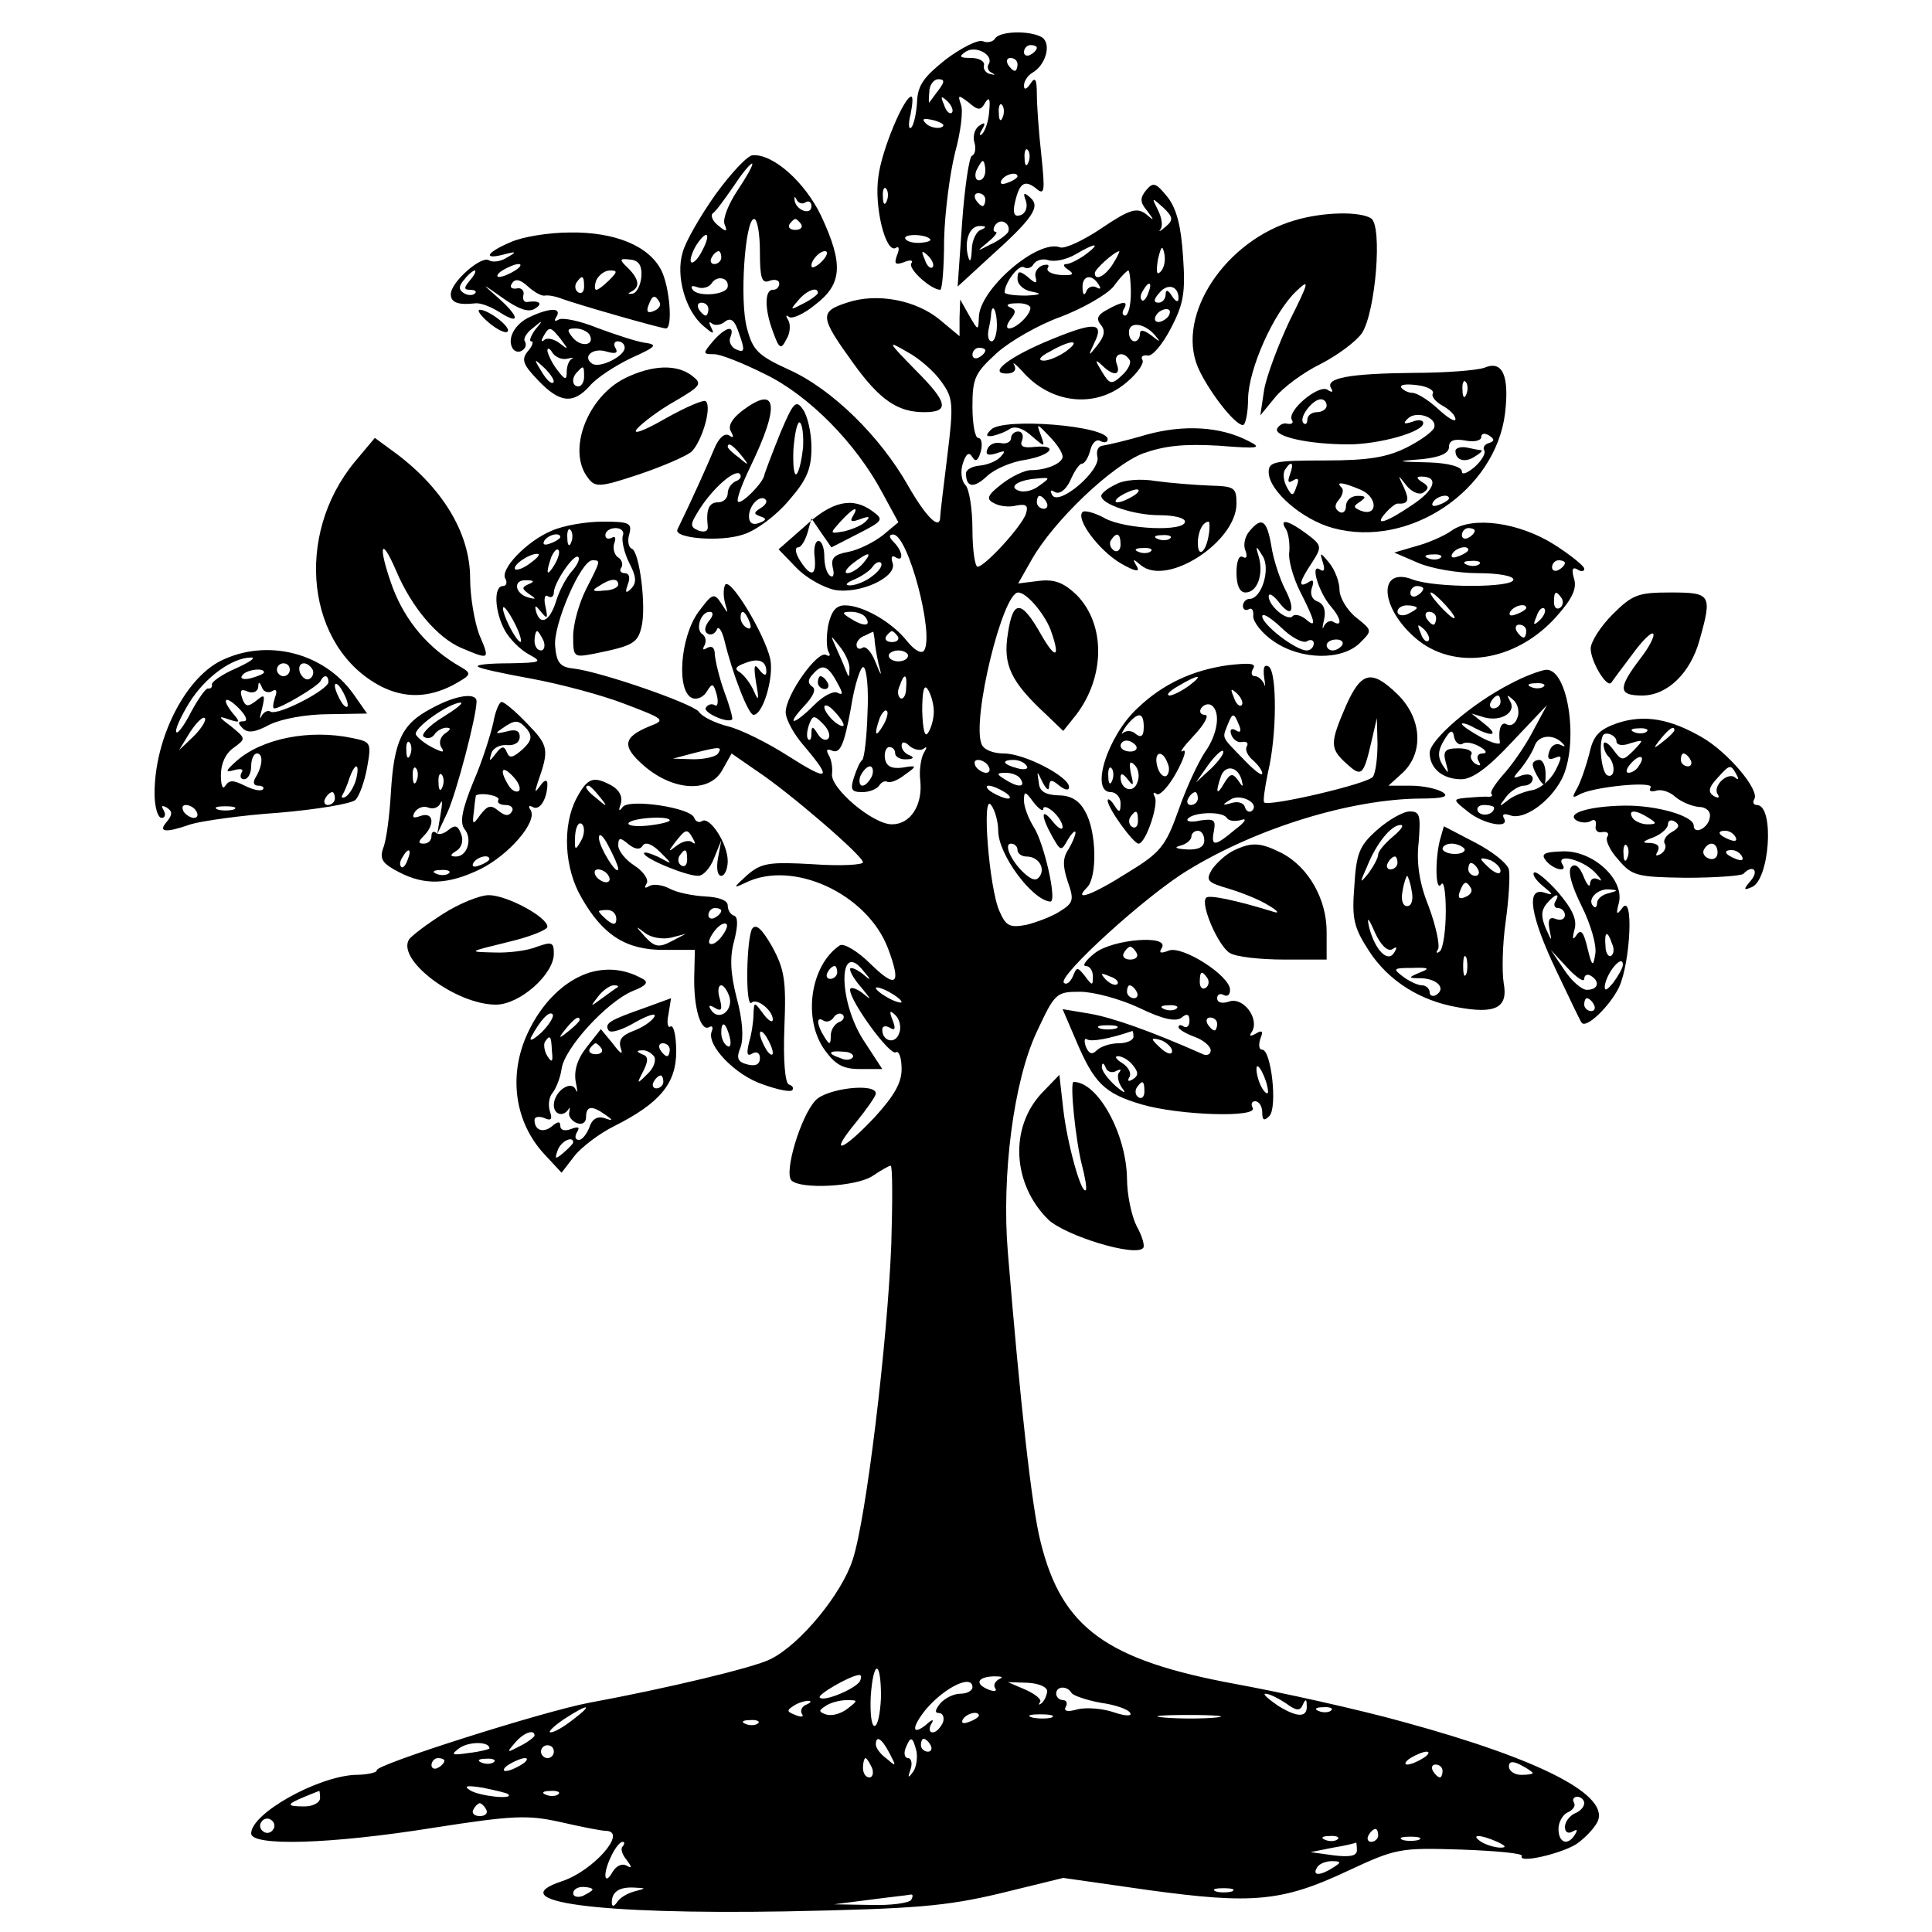 <?xml version="1.0" standalone="no"?>
<!DOCTYPE svg PUBLIC "-//W3C//DTD SVG 20010904//EN"
 "http://www.w3.org/TR/2001/REC-SVG-20010904/DTD/svg10.dtd">
<svg version="1.0" xmlns="http://www.w3.org/2000/svg"
 width="300pt" height="300pt" viewBox="0 0 300 300"
 preserveAspectRatio="xMidYMid meet">
<g transform="translate(0,300) scale(0.1,-0.1)"
fill="#000000" stroke="none">
<path d="M1545 2940 c-3 -5 -12 -7 -19 -4 -7 3 -33 -10 -57 -28 -34 -27 -44
-40 -45 -66 -1 -18 -5 -36 -9 -40 -4 -4 -5 5 -1 21 3 15 4 27 1 27 -11 0 -46
-83 -51 -124 -7 -46 11 -120 27 -111 5 4 6 -2 2 -11 -5 -14 -3 -16 11 -11 9 4
15 3 11 -2 -5 -9 31 -41 45 -41 3 0 6 35 6 78 1 42 9 103 17 135 9 33 13 66 9
75 -5 15 -4 15 12 3 15 -13 19 -13 26 0 6 9 8 6 6 -14 -1 -15 -6 -30 -11 -35
-4 -4 -5 -1 0 7 6 10 4 12 -4 6 -7 -4 -11 -16 -8 -26 3 -10 1 -19 -4 -21 -4
-2 -11 -48 -15 -103 l-7 -100 49 45 c68 61 80 79 64 93 -10 9 -12 8 -7 -5 3
-9 0 -19 -8 -22 -9 -3 -12 1 -10 15 7 34 15 41 33 27 14 -12 15 -7 9 51 -4 35
-7 78 -7 95 0 24 -3 27 -10 16 -6 -9 -10 -10 -10 -3 0 7 6 16 13 20 21 12 30
45 15 55 -18 11 -66 10 -73 -2z m-10 -40 c-3 -5 0 -11 5 -13 6 -3 5 -4 -2 -2
-7 1 -12 8 -10 14 1 6 -8 11 -20 11 -18 0 -20 2 -8 10 16 10 44 -6 35 -20z
m75 26 c0 -3 -4 -8 -10 -11 -5 -3 -10 -1 -10 4 0 6 5 11 10 11 6 0 10 -2 10
-4z m-30 -26 c0 -5 -2 -10 -4 -10 -3 0 -8 5 -11 10 -3 6 -1 10 4 10 6 0 11 -4
11 -10z m-122 -39 c-7 -9 -13 -18 -15 -20 -1 -2 -1 5 0 16 0 11 7 20 14 20 10
0 10 -4 1 -16z m20 -36 c-3 -3 -9 2 -12 12 -6 14 -5 15 5 6 7 -7 10 -15 7 -18z
m79 -7 c-3 -8 -6 -5 -6 6 -1 11 2 17 5 13 3 -3 4 -12 1 -19z m-96 -16 c-7 -2
-18 1 -23 6 -8 8 -4 9 13 5 13 -4 18 -8 10 -11z m136 -54 c-3 -8 -6 -5 -6 6
-1 11 2 17 5 13 3 -3 4 -12 1 -19z m-67 -13 c0 -8 -4 -15 -10 -15 -5 0 -7 7
-4 15 4 8 8 15 10 15 2 0 4 -7 4 -15z m50 -9 c0 -2 -7 -7 -16 -10 -8 -3 -12
-2 -9 4 6 10 25 14 25 6z m-203 -38 c-3 -8 -6 -5 -6 6 -1 11 2 17 5 13 3 -3 4
-12 1 -19z m153 2 c0 -5 -2 -10 -4 -10 -3 0 -8 5 -11 10 -3 6 -1 10 4 10 6 0
11 -4 11 -10z m35 -51 c-4 -5 -16 -14 -28 -19 -21 -11 -21 -11 -3 4 11 9 16
16 12 16 -4 0 -4 5 -1 10 4 6 11 8 16 4 5 -3 7 -10 4 -15z m-42 4 c-7 -2 -14
-17 -14 -31 -1 -18 -3 -21 -6 -9 -6 24 3 47 19 46 10 0 10 -2 1 -6z m-79 -14
c3 -3 -4 -5 -14 -6 -11 -1 -22 2 -24 6 -5 8 30 8 38 0z m4 -44 c-3 -3 -9 2
-12 12 -6 14 -5 15 5 6 7 -7 10 -15 7 -18z"/>
<path d="M1111 2698 c-24 -34 -47 -74 -51 -90 -11 -36 4 -90 32 -114 14 -12
18 -14 13 -4 -4 8 -5 12 0 8 4 -4 14 -3 20 2 10 8 16 3 23 -19 9 -25 8 -29 -4
-24 -8 3 -13 12 -10 19 8 20 -7 17 -27 -6 -16 -19 -16 -20 2 -20 10 0 45 -14
79 -31 68 -33 141 -107 182 -184 l25 -46 -24 -20 c-14 -11 -38 -23 -54 -26
-22 -4 -27 -10 -24 -24 3 -11 1 -17 -4 -13 -5 3 -9 16 -9 30 0 13 -4 24 -9 24
-5 0 -8 -11 -6 -25 3 -30 -6 -32 -23 -5 -7 11 -8 20 -3 20 5 0 11 10 15 23 l6
22 15 -22 16 -23 41 21 c39 20 41 22 23 35 -31 23 -63 16 -105 -23 l-41 -36
27 -28 c15 -16 42 -31 60 -35 39 -7 98 20 90 42 -3 9 -1 12 4 9 14 -9 12 9 -2
23 -8 8 -8 12 -1 12 23 0 64 -155 48 -180 -4 -6 -15 0 -27 15 -23 29 -68 55
-96 55 -14 0 -21 -9 -26 -31 -3 -17 -3 -36 1 -42 3 -5 1 -7 -4 -4 -13 8 -63
-62 -63 -89 0 -11 13 -35 30 -54 43 -51 37 -54 -26 -14 -31 20 -73 41 -93 46
-20 5 -41 15 -46 23 -11 13 -152 62 -195 67 -20 2 -26 9 -28 35 -3 33 40 133
58 133 13 0 13 0 -10 -45 -11 -22 -20 -54 -20 -73 0 -33 1 -33 33 -27 59 12
67 16 73 41 8 31 -3 118 -15 122 -5 2 -7 12 -4 22 5 18 0 20 -41 20 -26 0 -61
-6 -79 -14 -39 -16 -82 -61 -72 -75 3 -6 1 -11 -4 -11 -15 0 -13 -40 3 -69 7
-13 24 -30 37 -37 22 -12 20 -13 -30 -14 -30 0 -52 -2 -49 -5 2 -3 40 -11 84
-19 43 -8 108 -25 144 -39 63 -24 64 -25 38 -35 -41 -17 -43 -31 -7 -62 46
-39 102 -41 121 -5 l14 25 39 -27 c50 -33 165 -132 165 -142 0 -4 -35 -6 -77
-3 -69 4 -81 2 -103 -17 -22 -20 -22 -21 -3 -12 74 37 190 -17 222 -102 21
-56 13 -63 -27 -24 -20 20 -42 33 -48 29 -46 -31 -58 -115 -23 -163 16 -22 28
-29 54 -29 l35 0 -30 46 c-39 62 -38 156 1 106 13 -15 12 -16 -3 -3 -10 7 -18
10 -18 6 0 -5 8 -18 18 -29 16 -20 16 -20 0 -7 -10 7 -18 9 -18 4 0 -18 62
-103 71 -97 5 3 9 -9 9 -26 0 -22 -12 -42 -42 -75 -51 -54 -72 -60 -29 -8 17
21 31 41 31 45 0 17 -77 8 -94 -11 -23 -25 -49 -112 -37 -124 14 -14 100 -10
126 7 13 9 26 16 28 16 3 0 3 -55 1 -122 -6 -152 -39 -427 -60 -490 -17 -53
-81 -131 -127 -154 -24 -13 -163 -46 -282 -68 -70 -13 -335 -97 -330 -105 1
-3 -14 -7 -34 -7 -59 -3 -161 -60 -161 -91 0 -20 122 -17 284 9 122 19 145 20
195 9 31 -7 64 -14 73 -14 32 -2 -21 -62 -69 -78 -97 -32 55 -52 347 -47 202
4 249 8 333 28 l98 24 133 -19 c161 -22 207 -18 309 30 75 35 81 36 176 33 55
-2 97 -6 94 -10 -6 -12 59 3 84 18 12 8 27 23 33 34 22 41 -84 97 -300 156
-72 20 -190 46 -261 59 -201 37 -270 87 -303 220 -14 54 -32 219 -51 450 -10
120 9 267 45 343 28 60 30 62 67 62 21 0 62 -11 92 -25 37 -18 57 -22 66 -15
8 7 12 5 12 -5 0 -8 -4 -12 -9 -9 -4 3 -8 3 -8 -1 0 -3 11 -10 25 -15 14 -5
25 -15 25 -21 0 -6 -6 -9 -12 -6 -81 36 -141 57 -176 63 l-42 7 21 -49 c28
-66 44 -82 102 -99 58 -17 182 -21 172 -5 -3 6 -1 10 4 10 6 0 11 -8 11 -17 0
-13 3 -14 11 -6 13 13 3 103 -11 103 -5 0 -6 7 -3 17 5 12 3 14 -7 8 -9 -5
-11 -4 -6 3 12 20 -13 54 -35 47 -11 -4 -19 -2 -19 5 0 6 5 8 10 5 6 -3 10 0
10 8 0 22 -74 69 -95 61 -13 -5 -16 -4 -11 4 13 21 -76 14 -104 -8 -14 -11
-20 -20 -14 -20 6 0 11 -7 11 -16 0 -15 -1 -15 -12 0 -12 15 -13 15 -19 0 -4
-9 -10 -14 -14 -10 -10 10 128 136 193 175 108 66 253 110 360 111 36 0 46 3
35 10 -8 5 -30 10 -49 10 l-35 0 22 20 c33 31 30 84 -7 121 -41 40 -57 37 -81
-17 -25 -58 -25 -66 0 -89 24 -22 27 -20 39 31 l9 39 1 -40 c0 -22 -3 -45 -7
-51 -7 -11 -162 -47 -169 -40 -2 2 1 23 6 47 14 58 14 156 1 164 -7 4 -9 -2
-7 -17 2 -12 2 -17 0 -10 -3 6 -9 12 -14 12 -6 0 -7 5 -3 12 5 8 -5 9 -40 5
-55 -8 -100 -29 -139 -66 -47 -43 -75 -131 -42 -131 8 0 15 -8 15 -17 0 -15
-2 -16 -10 -3 -5 8 -10 11 -10 7 0 -12 40 -67 48 -67 11 0 32 62 25 73 -3 6
-2 8 3 4 5 -3 19 12 31 34 12 22 16 36 10 33 -7 -4 1 7 17 24 17 18 24 32 17
32 -7 0 -9 5 -6 10 4 6 11 8 16 5 15 -10 10 -45 -10 -73 -10 -15 -29 -55 -41
-90 -20 -56 -28 -66 -79 -97 -55 -35 -86 -46 -63 -23 16 16 15 87 -3 118 -9
17 -22 25 -42 25 -20 1 -29 6 -30 20 -3 19 -3 19 6 0 6 -11 10 -14 10 -6 1 11
4 11 16 1 9 -7 15 -8 15 -2 0 16 -69 52 -101 52 -17 0 -32 6 -35 15 -15 39 33
235 57 235 13 0 40 -32 50 -57 16 -44 9 -49 -14 -9 -31 55 -44 56 -52 2 -8
-49 5 -75 60 -126 l26 -25 20 25 c45 59 46 140 1 186 -20 19 -34 25 -59 22
l-32 -4 21 37 c34 60 124 146 173 165 34 12 63 15 117 12 62 -5 69 -4 47 7
-44 23 -101 26 -159 10 -30 -9 -61 -16 -68 -17 -7 -1 -10 -8 -8 -17 6 -21 -59
-77 -70 -60 -4 8 -3 9 4 5 7 -4 17 3 24 18 6 14 14 26 18 26 4 0 10 9 13 21 3
12 10 18 16 14 6 -3 11 -2 11 3 0 21 -162 34 -181 15 -9 -9 -8 -11 2 -10 8 2
20 6 27 11 8 5 21 1 34 -11 21 -18 21 -18 14 2 -7 18 -6 18 13 -2 12 -12 21
-26 21 -32 0 -10 -24 -21 -49 -21 -10 0 -31 -10 -46 -22 -22 -17 -24 -23 -12
-29 8 -5 24 -7 35 -4 16 3 19 0 15 -13 -7 -20 -64 -82 -75 -82 -4 0 -8 26 -8
58 0 32 -5 63 -11 69 -6 6 -8 21 -4 33 5 16 10 19 15 10 5 -8 9 -5 13 9 3 12
1 21 -4 21 -5 0 -9 22 -9 49 0 44 4 52 38 83 20 18 65 44 99 56 34 13 71 34
82 47 10 14 21 25 23 25 2 0 4 -16 4 -35 0 -19 -4 -35 -9 -35 -4 0 -5 5 -2 10
8 13 -1 13 -26 -1 -15 -8 -17 -14 -10 -23 8 -9 6 -18 -5 -32 -14 -18 -15 -18
-5 3 16 32 2 34 -64 7 -67 -27 -102 -54 -72 -54 11 0 16 5 12 13 -4 6 2 2 12
-9 44 -51 114 -59 162 -18 17 14 28 30 25 35 -3 5 0 8 8 7 7 -2 23 17 36 42
20 38 23 56 19 112 -3 47 -10 74 -24 92 -18 22 -22 24 -33 11 -10 -12 -10 -19
1 -32 12 -16 12 -17 -2 -5 -14 10 -25 7 -68 -22 -28 -19 -58 -33 -65 -30 -35
13 -126 -66 -126 -109 -1 -21 -1 -21 -15 3 l-14 25 -1 -28 0 -29 -30 25 c-37
31 -98 43 -145 27 -43 -14 -42 -22 10 -94 41 -57 69 -76 110 -76 40 0 37 15
-13 65 -44 45 -45 47 -14 29 19 -10 43 -31 54 -47 18 -25 19 -34 9 -115 -6
-48 -11 -90 -11 -94 0 -23 -22 -1 -50 48 -43 76 -118 150 -185 180 -48 22 -56
30 -65 64 -12 43 -3 170 11 170 5 0 9 -23 9 -51 0 -41 3 -50 15 -45 8 3 15 1
15 -4 0 -6 -4 -10 -10 -10 -13 0 -13 -31 1 -67 9 -25 12 -26 20 -10 6 9 7 23
3 30 -4 6 -4 9 1 5 4 -4 23 4 41 19 42 32 44 63 9 138 -25 52 -74 96 -106 94
-8 0 -34 -28 -58 -61z m34 6 c-14 -21 -23 -44 -20 -52 5 -12 3 -13 -10 -2 -9
7 -12 16 -8 19 5 3 19 23 33 43 13 20 26 35 28 34 2 -2 -9 -21 -23 -42z m106
-18 c5 3 9 0 9 -6 0 -15 -23 -7 -26 8 -1 7 0 8 3 2 2 -5 9 -8 14 -4z m559 -38
c-8 -7 -12 -9 -8 -4 4 5 2 18 -4 30 -10 20 -10 20 8 4 16 -15 16 -20 4 -30z
m-566 4 c3 -5 -1 -9 -9 -9 -8 0 -12 4 -9 9 3 4 7 8 9 8 2 0 6 -4 9 -8z m-154
-42 c-6 -12 -14 -20 -17 -17 -2 3 1 14 8 26 17 26 24 19 9 -9z m596 -5 c-11
-8 -25 -15 -30 -15 -6 0 -5 -4 3 -9 10 -7 7 -9 -12 -8 -14 1 -23 6 -20 11 3 5
0 6 -8 4 -8 -3 -13 -11 -11 -18 3 -11 0 -11 -12 0 -13 10 -16 10 -16 -3 0 -9
10 -18 23 -20 16 -3 13 -5 -10 -6 -18 0 -33 2 -33 5 0 15 22 44 30 39 5 -3 12
-1 15 5 4 6 14 9 23 6 10 -3 28 1 42 9 32 19 40 18 16 0z m116 -27 c-6 -6 -7
0 -4 19 5 21 7 23 10 9 2 -10 0 -22 -6 -28z m-682 22 c0 -5 -5 -10 -11 -10 -5
0 -7 5 -4 10 3 6 8 10 11 10 2 0 4 -4 4 -10z m158 -4 c-7 -8 -15 -12 -17 -11
-5 6 10 25 20 25 5 0 4 -6 -3 -14z m450 -6 c-12 -19 -28 -27 -28 -14 0 6 30
33 38 34 1 0 -3 -9 -10 -20z m-598 -35 c-1 -13 -48 -17 -55 -4 -3 5 0 6 8 3 8
-3 18 0 22 6 8 13 27 9 25 -5z m576 3 c4 -6 3 -8 -4 -4 -5 3 -13 0 -15 -6 -3
-8 -6 -6 -6 5 -1 19 14 23 25 5z m77 -13 c-3 -9 -8 -14 -10 -11 -3 3 -2 9 2
15 9 16 15 13 8 -4z m47 -8 c0 -7 -4 -6 -10 3 -6 10 -10 11 -10 3 0 -7 -5 -13
-11 -13 -8 0 -8 5 1 15 13 16 30 11 30 -8z m-560 8 c0 -2 -10 -10 -22 -16 -21
-11 -22 -11 -9 4 13 16 31 23 31 12z m-170 -25 c0 -5 -2 -10 -4 -10 -3 0 -8 5
-11 10 -3 6 -1 10 4 10 6 0 11 -4 11 -10z m500 2 c0 -11 -22 -32 -33 -32 -5 0
-4 6 2 14 9 11 9 15 -1 19 -7 3 -3 6 10 6 12 1 22 -3 22 -7z m-52 -27 c0 -14
-4 -25 -8 -25 -5 0 -7 8 -5 18 2 9 4 20 4 25 2 18 9 4 9 -18z m267 15 c-3 -5
-11 -10 -16 -10 -6 0 -7 5 -4 10 3 6 11 10 16 10 6 0 7 -4 4 -10z m-22 -30
c10 -12 9 -12 -5 -1 -12 9 -18 10 -18 2 0 -6 -4 -11 -8 -11 -5 0 -9 6 -9 14 0
17 23 15 40 -4z m-137 -25 c-11 -8 -27 -15 -35 -15 -10 0 -7 6 9 14 33 19 50
19 26 1z m-126 1 c0 -3 -4 -8 -10 -11 -5 -3 -10 -1 -10 4 0 6 5 11 10 11 6 0
10 -2 10 -4z m224 -15 c3 -4 -2 -15 -12 -24 -16 -15 -19 -14 -31 6 -11 18 -11
20 0 10 18 -18 30 -16 23 2 -6 16 11 21 20 6z m-140 -195 c-10 -8 -24 -11 -32
-8 -17 6 -1 17 29 19 20 2 20 1 3 -11z m11 -26 c3 -5 1 -10 -4 -10 -6 0 -11 5
-11 10 0 6 2 10 4 10 3 0 8 -4 11 -10z m-301 -22 c-5 -8 -1 -9 12 -4 14 5 16
4 8 -4 -6 -6 -21 -12 -33 -15 -23 -4 -23 -4 -6 15 20 22 30 26 19 8z m-437
-40 c-3 -8 -6 -5 -6 6 -1 11 2 17 5 13 3 -3 4 -12 1 -19z m80 10 c-2 -7 2 -26
10 -42 11 -21 12 -31 3 -40 -8 -8 -10 -7 -5 7 4 10 2 17 -5 17 -6 0 -9 4 -5 9
3 5 0 13 -6 16 -5 4 -8 14 -5 22 3 8 1 11 -4 8 -6 -3 -10 -1 -10 4 0 6 7 11
16 11 9 0 14 -6 11 -12z m-97 -2 c0 -2 -7 -7 -16 -10 -8 -3 -12 -2 -9 4 6 10
25 14 25 6z m-9 -43 c-12 -20 -14 -14 -5 12 4 9 9 14 11 11 3 -2 0 -13 -6 -23z
m-37 3 c-10 -8 -21 -12 -24 -10 -5 6 21 24 34 24 6 0 1 -6 -10 -14z m64 -13
c-9 -10 -20 -31 -25 -48 -10 -31 -25 -37 -31 -13 -2 9 0 8 8 -2 10 -12 11 -11
7 8 -3 12 -1 20 4 16 5 -3 9 0 9 6 0 15 32 62 38 55 3 -3 -2 -13 -10 -22z
m452 12 c-7 -8 -18 -15 -24 -15 -6 0 -2 7 8 15 25 19 32 19 16 0z m14 -20
c-10 -8 -26 -14 -34 -14 -9 0 -6 4 6 9 12 5 25 14 29 20 4 6 10 9 13 6 3 -4
-3 -13 -14 -21z m-533 -12 c-11 -5 -11 -7 0 -15 12 -8 12 -9 0 -6 -22 6 -25
28 -4 27 12 0 14 -2 4 -6z m139 -1 c0 -4 -10 -9 -22 -9 -18 -2 -20 0 -8 7 18
12 30 13 30 2z m-151 -87 c0 -5 -6 1 -14 15 -8 14 -14 30 -14 35 0 6 6 -1 14
-15 8 -14 14 -29 14 -35z m536 35 c8 -13 -5 -13 -25 0 -13 8 -13 10 2 10 9 0
20 -4 23 -10z m-501 -35 c3 -8 1 -15 -4 -15 -6 0 -10 7 -10 15 0 8 2 15 4 15
2 0 6 -7 10 -15z m514 3 c0 -7 3 -24 6 -38 6 -22 5 -22 -5 3 -6 15 -15 25 -20
21 -5 -3 -9 -1 -9 5 0 5 6 12 13 14 6 3 12 6 13 6 0 1 1 -5 2 -11z m36 4 c3
-5 -1 -9 -9 -9 -8 0 -12 4 -9 9 3 4 7 8 9 8 2 0 6 -4 9 -8z m-75 -51 c0 -14
-1 -14 -6 -1 -3 8 -10 24 -15 35 -9 20 -9 20 6 1 9 -11 16 -27 15 -35z m91 21
c0 -5 -7 -9 -15 -9 -8 0 -15 4 -15 9 0 4 7 8 15 8 8 0 15 -4 15 -8z m-109 -44
c8 -14 8 -18 0 -14 -6 4 -22 -4 -36 -18 -33 -33 -46 -34 -16 -2 14 15 19 26
12 30 -7 5 -7 11 2 20 14 16 23 13 38 -16z m46 -46 c-1 -37 -5 -69 -8 -72 -4
-3 -9 -15 -13 -27 -6 -19 -4 -23 13 -23 11 0 23 5 26 10 4 6 9 8 13 6 4 -2 16
2 27 11 20 14 19 15 -4 11 -17 -2 -25 2 -27 15 -1 9 2 17 7 17 5 0 9 -4 9 -10
0 -5 8 -10 18 -9 10 0 12 3 5 6 -7 2 -13 9 -13 15 0 7 5 7 13 -1 8 -6 18 -7
22 -3 5 4 4 0 -1 -8 -4 -8 -7 -27 -5 -42 4 -38 -15 -68 -44 -68 -30 0 -97 57
-93 79 1 9 -1 22 -5 28 -5 9 -3 11 6 7 12 -4 18 11 28 65 6 39 16 68 20 65 5
-3 8 -35 6 -72z m60 39 c0 -11 -5 -18 -9 -15 -4 3 -5 11 -1 19 7 21 12 19 10
-4z m439 4 c-11 -8 -25 -15 -30 -15 -6 1 0 7 14 15 32 19 40 18 16 0z m-396
-40 c0 -11 -4 -26 -9 -33 -5 -8 -8 5 -9 34 0 32 3 43 9 33 5 -8 9 -23 9 -34z
m478 10 c-3 -3 -9 2 -12 12 -6 14 -5 15 5 6 7 -7 10 -15 7 -18z m-618 -31 c0
-3 -7 -1 -15 6 -8 7 -15 17 -15 22 0 5 7 3 15 -6 8 -8 15 -18 15 -22z m61 -1
c-12 -20 -14 -14 -5 12 4 9 9 14 11 11 3 -2 0 -13 -6 -23z m-85 -20 c-4 -4
-11 -1 -16 7 -8 13 -10 13 -10 1 0 -8 -2 -12 -5 -9 -3 3 -2 13 1 22 6 16 8 16
22 2 9 -9 12 -19 8 -23z m490 18 c0 -14 -4 -17 -12 -11 -6 6 -15 6 -20 2 -4
-4 -2 1 5 11 18 22 27 22 27 -2z m148 3 c4 -9 2 -13 -5 -8 -7 4 -10 1 -7 -7 3
-8 11 -13 17 -11 7 1 10 -2 7 -7 -3 -5 1 -14 9 -21 8 -7 15 -16 15 -21 0 -5
-13 5 -30 23 -34 35 -32 31 -24 52 8 20 10 20 18 0z m-160 -32 c3 -5 -1 -9 -9
-9 -8 0 -15 4 -15 9 0 4 4 8 9 8 6 0 12 -4 15 -8z m-649 -12 c-3 -5 -21 -9
-38 -9 l-32 1 30 8 c43 11 47 11 40 0z m766 -23 l-24 -22 19 27 c10 14 21 24
23 22 3 -3 -6 -15 -18 -27z m-68 8 c4 -8 2 -17 -2 -20 -5 -2 -11 4 -14 15 -6
23 8 27 16 5z m-278 -5 c3 -5 2 -10 -4 -10 -5 0 -13 5 -16 10 -3 6 -2 10 4 10
5 0 13 -4 16 -10z m59 1 c4 -5 -3 -7 -14 -4 -23 6 -26 13 -6 13 8 0 17 -4 20
-9z m172 -26 c-6 -18 -26 -11 -26 8 0 7 4 6 11 -3 9 -12 10 -10 5 9 -3 17 -2
21 6 13 6 -6 8 -18 4 -27z m-412 10 c-4 -8 -10 -15 -15 -15 -4 0 -6 7 -3 15 4
8 10 15 15 15 4 0 6 -7 3 -15z m373 -7 c-3 -8 -6 -5 -6 6 -1 11 2 17 5 13 3
-3 4 -12 1 -19z m201 1 c3 -12 2 -12 -6 0 -8 11 -12 10 -21 -5 -12 -21 -14
-15 -5 11 7 18 26 15 32 -6z m-343 1 c8 -13 -5 -13 -25 0 -13 8 -13 10 2 10 9
0 20 -4 23 -10z m-25 -20 c8 -5 11 -10 5 -10 -5 0 -17 5 -25 10 -8 5 -10 10
-5 10 6 0 17 -5 25 -10z m60 -26 c0 5 7 3 15 -4 8 -7 15 -18 15 -24 0 -6 -7
-2 -15 8 -19 24 -19 9 -1 -23 13 -23 14 -23 24 -5 6 10 12 16 12 11 0 -4 -5
-16 -11 -26 -9 -13 -9 -26 -1 -50 10 -28 9 -33 -12 -46 -12 -8 -36 -17 -52
-21 -26 -5 -32 -2 -42 21 -16 35 -28 186 -13 165 6 -8 11 -26 11 -40 0 -37 53
-108 81 -110 11 0 -10 92 -26 116 -8 13 -15 31 -15 41 0 15 2 15 15 -3 8 -10
15 -15 15 -10z m240 16 c0 -5 -5 -10 -11 -10 -5 0 -7 5 -4 10 3 6 8 10 11 10
2 0 4 -4 4 -10z m84 -19 c-4 -3 -9 -1 -11 6 -2 7 -12 9 -21 6 -14 -4 -15 -3
-2 5 15 11 47 -5 34 -17z m-177 -16 c0 -8 -4 -12 -9 -9 -5 3 -6 10 -3 15 9 13
12 11 12 -6z m138 5 c3 -5 13 -6 23 -3 9 3 5 -4 -10 -15 -32 -27 -38 -27 -33
-2 3 17 0 19 -21 16 -13 -3 -22 -2 -20 2 7 11 54 13 61 2z m-35 -35 c0 -10 -9
-15 -27 -14 -17 1 -21 3 -10 6 9 2 17 9 17 14 0 5 5 9 10 9 6 0 10 -7 10 -15z
m-290 -15 c0 -5 6 -10 14 -10 18 0 29 -17 21 -30 -5 -8 -11 -7 -21 1 -22 18
-37 49 -24 49 5 0 10 -4 10 -10z m185 -160 c3 -5 -1 -10 -10 -10 -9 0 -13 5
-10 10 3 6 8 10 10 10 2 0 7 -4 10 -10z m-465 -30 c0 -5 -5 -10 -11 -10 -5 0
-7 5 -4 10 3 6 8 10 11 10 2 0 4 -4 4 -10z m435 -18 c-3 -3 -11 0 -18 7 -9 10
-8 11 6 5 10 -3 15 -9 12 -12z m140 9 c3 -5 2 -12 -3 -15 -5 -3 -9 1 -9 9 0
17 3 19 12 6z m-475 -37 c0 -2 -9 0 -20 6 -11 6 -20 13 -20 16 0 2 9 0 20 -6
11 -6 20 -13 20 -16z m365 16 c3 -5 1 -10 -4 -10 -6 0 -11 5 -11 10 0 6 2 10
4 10 3 0 8 -4 11 -10z m62 -26 c-3 -3 -12 -4 -19 -1 -8 3 -5 6 6 6 11 1 17 -2
13 -5z m-524 -21 c-7 -3 -13 -12 -13 -21 0 -15 -2 -15 -10 -2 -12 19 -13 33
-1 25 5 -3 13 0 16 6 4 5 10 7 14 3 3 -4 0 -9 -6 -11z m93 -18 c-6 -17 -26
-12 -26 6 0 6 5 7 12 3 8 -5 9 -1 4 12 -6 15 -4 16 5 7 6 -6 9 -19 5 -28z
m494 15 c0 -5 -2 -10 -4 -10 -3 0 -8 5 -11 10 -3 6 -1 10 4 10 6 0 11 -4 11
-10z m-157 -7 c-7 -2 -19 -2 -25 0 -7 3 -2 5 12 5 14 0 19 -2 13 -5z m27 -13
c0 -5 -10 -10 -23 -10 -13 0 -28 -5 -34 -11 -7 -7 -12 -6 -17 6 -3 9 -2 14 2
11 7 -4 35 1 70 13 1 1 2 -3 2 -9z m60 -22 c0 -6 -6 -5 -15 2 -8 7 -15 14 -15
16 0 2 7 1 15 -2 8 -4 15 -11 15 -16z m-496 -10 c-3 -4 -11 -5 -19 -1 -21 7
-19 12 4 10 11 0 18 -5 15 -9z m435 -12 c9 -11 9 -16 0 -22 -7 -4 -9 -3 -5 4
3 6 -2 15 -11 21 -10 6 -13 11 -7 11 6 0 17 -6 23 -14z m-26 -9 c7 3 9 3 5 -2
-4 -4 -2 -15 4 -24 8 -10 4 -9 -10 3 -12 11 -22 24 -21 30 0 6 3 6 6 -2 2 -6
10 -9 16 -5z m236 -32 c0 -5 -4 -3 -9 5 -5 8 -9 22 -9 30 0 16 17 -16 18 -35z
m-192 0 c0 -8 -4 -12 -9 -9 -5 3 -6 10 -3 15 9 13 12 11 12 -6z m-409 -940
c-1 -25 -5 -45 -10 -45 -5 0 -7 20 -6 45 4 58 16 59 16 0z m-33 24 c-8 -12
-56 -32 -62 -25 -5 4 45 33 60 35 5 1 5 -4 2 -10z m217 4 c-6 -3 -10 -9 -7
-14 4 -5 -1 -6 -9 -3 -23 9 -19 20 7 21 12 0 16 -1 9 -4z m-42 -13 c0 -5 -8
-10 -19 -10 -10 0 -24 -7 -31 -15 -8 -10 -9 -15 -2 -15 6 0 9 -7 6 -15 -4 -8
-10 -15 -16 -15 -5 0 -6 6 -2 13 5 8 2 8 -9 -2 -22 -17 -21 -2 1 25 29 34 72
55 72 34z m116 -7 c-1 -7 -5 -15 -9 -18 -4 -3 -5 -2 -2 2 3 4 -7 12 -22 19
l-28 12 31 -1 c18 -1 31 -7 30 -14z m38 -2 c3 -4 23 -11 45 -15 22 -3 43 -10
46 -16 3 -5 -7 -5 -25 1 -17 6 -42 8 -56 5 -17 -5 -23 -3 -19 4 3 5 1 10 -4
10 -6 0 -11 5 -11 10 0 12 17 13 24 1z m333 -16 c16 -12 22 -12 26 -2 4 9 6 9
6 0 2 -20 -13 -21 -44 -2 -16 11 -25 19 -20 19 6 0 20 -7 32 -15z m-745 -2
c-6 -2 -10 -9 -7 -14 4 -5 -1 -6 -10 -2 -13 5 -14 7 -3 14 7 5 18 8 23 8 6 0
4 -3 -3 -6z m63 -7 c-11 -8 -25 -11 -33 -8 -11 4 -11 6 0 13 7 5 22 9 32 9 19
0 19 0 1 -14z m-425 -16 c-14 -11 -29 -20 -35 -20 -5 0 4 9 20 20 38 25 48 25
15 0z m1177 14 c-3 -3 -12 -4 -19 -1 -8 3 -5 6 6 6 11 1 17 -2 13 -5z m-547
-8 c0 -2 -7 -7 -16 -10 -8 -3 -12 -2 -9 4 6 10 25 14 25 6z m113 -3 c-7 -2
-21 -2 -30 0 -10 3 -4 5 12 5 17 0 24 -2 18 -5z m255 0 c-21 -2 -57 -2 -80 0
-24 2 -7 4 37 4 44 0 63 -2 43 -4z m-711 -9 c-3 -3 -12 -4 -19 -1 -8 3 -5 6 6
6 11 1 17 -2 13 -5z m-347 -19 c0 -2 -10 -10 -22 -16 -21 -11 -22 -11 -9 4 13
16 31 23 31 12z m-70 -20 c0 -1 -14 -5 -32 -7 -27 -4 -29 -3 -14 8 15 10 46
10 46 -1z m621 -7 c11 -21 11 -22 -4 -9 -10 7 -17 17 -17 22 0 15 9 10 21 -13z
m42 3 c2 -10 0 -25 -5 -32 -8 -11 -9 -10 -4 4 3 9 1 17 -4 17 -5 0 -7 7 -4 15
8 20 11 19 17 -4z m22 9 c3 -5 1 -10 -4 -10 -6 0 -11 5 -11 10 0 6 2 10 4 10
3 0 8 -4 11 -10z m-585 -10 c0 -5 -4 -10 -10 -10 -5 0 -10 5 -10 10 0 6 5 10
10 10 6 0 10 -4 10 -10z m1350 -10 c-8 -5 -19 -10 -25 -10 -5 0 -3 5 5 10 8 5
20 10 25 10 6 0 3 -5 -5 -10z m-1520 -4 c0 -3 -4 -8 -10 -11 -5 -3 -10 -1 -10
4 0 6 5 11 10 11 6 0 10 -2 10 -4z m77 -2 c-3 -3 -12 -4 -19 -1 -8 3 -5 6 6 6
11 1 17 -2 13 -5z m43 -4 c-8 -5 -19 -10 -25 -10 -5 0 -3 5 5 10 8 5 20 10 25
10 6 0 3 -5 -5 -10z m544 -5 c3 -8 1 -15 -4 -15 -6 0 -10 7 -10 15 0 8 2 15 4
15 2 0 6 -7 10 -15z m1026 -8 c0 -2 -8 -3 -18 -3 -10 0 -19 6 -19 13 0 8 6 9
19 2 10 -5 18 -11 18 -12z m-140 3 c0 -5 -2 -10 -4 -10 -3 0 -8 5 -11 10 -3 6
-1 10 4 10 6 0 11 -4 11 -10z m-1451 -36 c10 -9 -45 -3 -59 6 -11 7 -5 8 20 4
19 -4 37 -8 39 -10z m-292 -6 c0 -7 -11 -13 -24 -13 -29 0 -29 3 0 15 12 5 22
9 23 9 0 1 1 -5 1 -11z m370 6 c-3 -3 -12 -4 -19 -1 -8 3 -5 6 6 6 11 1 17 -2
13 -5z m1593 -14 c0 -6 -7 -13 -15 -16 -8 -4 -15 -13 -15 -21 0 -8 5 -11 12
-7 7 4 8 3 4 -4 -11 -19 -26 -14 -26 8 0 11 7 23 15 26 8 4 12 10 9 15 -3 5 0
9 5 9 6 0 11 -5 11 -10z m-1705 -10 c3 -5 -1 -10 -10 -10 -9 0 -13 5 -10 10 3
6 8 10 10 10 2 0 7 -4 10 -10z m-331 -31 c-3 -5 -10 -7 -15 -3 -5 3 -7 10 -3
15 3 5 10 7 15 3 5 -3 7 -10 3 -15z m1716 -9 c0 -5 -5 -10 -11 -10 -5 0 -7 5
-4 10 3 6 8 10 11 10 2 0 4 -4 4 -10z m-63 -6 c-3 -3 -12 -4 -19 -1 -8 3 -5 6
6 6 11 1 17 -2 13 -5z m126 -1 c-7 -2 -19 -2 -25 0 -7 3 -2 5 12 5 14 0 19 -2
13 -5z m122 -3 c13 -6 15 -9 5 -9 -8 0 -22 4 -30 9 -18 12 -2 12 25 0z m-1358
-7 c-4 -3 -1 -13 6 -21 8 -11 9 -14 0 -9 -7 4 -16 0 -22 -10 -6 -11 -11 -13
-11 -5 0 16 18 52 27 52 3 0 3 -3 0 -7z m1140 -6 c0 -9 -11 -11 -36 -8 l-36 5
35 7 c19 3 35 7 36 8 0 0 1 -5 1 -12z m-37 -27 c-20 -13 -33 -13 -25 0 3 6 14
10 23 10 15 0 15 -2 2 -10z m-1150 -34 c0 -2 -7 -6 -15 -10 -8 -3 -15 -1 -15
4 0 6 7 10 15 10 8 0 15 -2 15 -4z m65 -3 c-11 -3 -23 -10 -27 -17 -5 -7 -8
-7 -8 0 0 16 11 24 34 23 20 -1 20 -1 1 -6z m928 0 c-7 -2 -19 -2 -25 0 -7 3
-2 5 12 5 14 0 19 -2 13 -5z m-498 -13 c-3 -5 -32 -9 -63 -8 l-57 1 55 7 c30
4 59 7 63 8 5 1 5 -2 2 -8z"/>
<path d="M1270 1940 c0 -5 5 -10 11 -10 5 0 7 5 4 10 -3 6 -8 10 -11 10 -2 0
-4 -4 -4 -10z"/>
<path d="M2011 2658 c-108 -31 -185 -147 -151 -228 15 -35 57 -90 70 -90 4 0
8 19 8 41 1 47 40 134 75 167 21 20 20 15 -10 -45 -18 -38 -36 -86 -40 -108
l-6 -40 23 28 c12 15 44 39 71 52 27 14 55 35 64 48 21 33 32 166 14 178 -18
11 -74 10 -118 -3z"/>
<path d="M793 2624 c-38 -16 -44 -28 -10 -19 19 5 20 4 4 -5 -9 -6 -22 -8 -28
-4 -12 7 -59 -34 -59 -53 0 -13 12 -17 38 -14 8 1 24 -5 38 -14 33 -21 30 -6
-3 23 -26 23 -26 23 8 -1 24 -17 40 -23 50 -16 13 8 6 13 -13 10 -5 0 -7 5 -5
12 1 6 -4 11 -11 9 -8 -1 -11 2 -7 8 5 8 13 6 25 -5 10 -9 21 -15 26 -14 5 1
16 -1 24 -4 20 -8 156 -47 164 -47 11 0 6 64 -7 90 -19 38 -72 60 -142 59 -33
0 -75 -7 -92 -15z m203 -53 c-1 -13 -7 -26 -14 -27 -7 -1 -8 0 -2 3 14 7 13
19 -5 37 -14 13 -13 15 3 13 13 -1 19 -8 18 -26z m-196 9 c-8 -5 -19 -10 -25
-10 -5 0 -3 5 5 10 8 5 20 10 25 10 6 0 3 -5 -5 -10z m-70 -15 c-10 -12 -10
-15 0 -15 8 0 11 -3 7 -6 -3 -3 -11 -3 -17 1 -8 5 -8 11 1 21 6 8 14 14 16 14
3 0 0 -7 -7 -15z m216 0 c-8 -8 -17 -15 -20 -15 -3 0 -3 7 0 15 4 8 13 15 21
15 12 0 12 -2 -1 -15z m-39 -10 c0 -8 -4 -12 -9 -9 -5 3 -6 10 -3 15 9 13 12
11 12 -6z m117 -24 c3 -5 -1 -11 -9 -14 -9 -4 -12 -1 -8 9 6 16 10 17 17 5z"/>
<path d="M759 2499 c13 -11 26 -17 29 -14 7 6 -29 34 -43 34 -5 0 1 -9 14 -20z"/>
<path d="M823 2508 c-24 -11 -36 -34 -27 -49 3 -5 10 -7 15 -3 5 3 7 9 4 14
-3 4 3 14 13 21 15 13 16 12 3 -3 -7 -10 -10 -18 -6 -18 4 0 2 -7 -5 -15 -11
-13 -8 -21 15 -45 34 -36 55 -38 81 -9 10 12 39 31 64 43 40 18 42 21 20 24
-13 2 -46 13 -73 23 -27 11 -53 16 -59 13 -7 -4 -8 -2 -4 4 9 15 -11 14 -41 0z
m48 -35 c12 -16 12 -17 -2 -6 -9 7 -20 9 -24 5 -5 -4 -5 -1 -1 6 9 16 11 15
27 -5z m44 8 c10 -17 -12 -21 -25 -6 -10 12 -10 15 3 15 9 0 18 -4 22 -9z m55
-21 c0 -13 -38 -32 -50 -25 -17 11 1 26 22 19 14 -4 18 -2 14 5 -4 6 -2 11 3
11 6 0 11 -4 11 -10z m-89 -17 c8 2 11 2 7 0 -5 -3 -8 -12 -8 -21 0 -13 -3
-12 -15 4 -8 10 -14 24 -15 29 0 6 4 4 8 -3 5 -7 15 -11 23 -9z m-22 -37 c-3
-3 -11 5 -18 17 -13 21 -12 21 5 5 10 -10 16 -20 13 -22z m48 9 c0 -8 -4 -15
-9 -15 -10 0 -11 14 -1 23 9 10 10 9 10 -8z"/>
<path d="M2305 2429 c-11 -4 -60 -8 -110 -8 -100 -1 -138 -8 -128 -24 4 -6 1
-7 -6 -2 -14 8 -63 -33 -55 -47 3 -5 0 -7 -7 -6 -6 2 -13 -2 -16 -8 -4 -12 49
-24 111 -24 47 0 116 19 116 33 0 5 -8 6 -17 2 -13 -4 -15 -3 -7 5 13 13 46 2
41 -14 -2 -6 -21 -20 -43 -31 -30 -15 -59 -20 -126 -20 -79 0 -88 -2 -88 -18
0 -29 52 -74 100 -87 118 -32 252 58 267 178 7 59 -4 83 -32 71z m-80 -40 c-3
-4 4 -13 15 -19 11 -6 20 -15 20 -21 0 -5 -12 2 -27 16 -15 14 -33 25 -40 25
-6 0 -14 4 -17 8 -3 5 8 6 24 4 17 -2 27 -8 25 -13z m52 -1 c-3 -8 -6 -5 -6 6
-1 11 2 17 5 13 3 -3 4 -12 1 -19z m-217 -18 c0 -5 -7 -10 -15 -10 -8 0 -15
-5 -15 -12 0 -6 -3 -8 -6 -5 -8 8 14 37 27 37 5 0 9 -4 9 -10z m252 -58 c-7
-2 -10 -7 -7 -12 2 -4 -4 -15 -15 -25 -12 -10 -20 -13 -20 -7 0 7 -20 13 -52
14 -51 1 -51 2 -10 5 28 3 42 9 42 19 0 10 8 13 25 10 14 -3 25 0 25 5 0 6 5
7 12 3 9 -6 9 -9 0 -12z m-309 -49 c-4 -11 -3 -14 5 -9 8 5 10 2 5 -10 -5 -15
-7 -15 -15 0 -5 9 -6 21 -3 26 10 16 15 12 8 -7z m207 -28 c9 6 9 10 -1 16
-10 6 -10 9 -2 9 28 0 21 -21 -14 -44 -41 -28 -61 -34 -41 -12 7 8 15 14 18
14 17 -1 19 5 10 25 -10 21 -10 21 4 3 8 -10 20 -15 26 -11z m-96 4 c26 -12
25 -42 -1 -32 -12 5 -12 7 -1 14 10 7 9 9 -4 9 -10 0 -18 -7 -18 -16 0 -8 -5
-12 -10 -9 -8 5 -8 11 -1 19 6 7 8 16 4 19 -10 10 3 8 31 -4z m136 -13 c0 -2
-7 -7 -16 -10 -8 -3 -12 -2 -9 4 6 10 25 14 25 6z"/>
<path d="M2260 2300 c0 -15 15 -19 30 -9 8 5 13 9 10 10 -3 0 -13 2 -22 4 -10
2 -18 -1 -18 -5z"/>
<path d="M971 2413 c-59 -29 -91 -113 -58 -155 11 -15 18 -15 78 5 36 12 73
28 82 35 16 14 33 69 23 79 -3 3 -31 -9 -63 -27 -33 -19 -52 -26 -44 -16 8 9
34 29 59 43 41 24 43 27 26 40 -24 18 -62 16 -103 -4z"/>
<path d="M1151 2361 c-15 -12 -21 -23 -16 -31 5 -9 4 -11 -3 -6 -7 4 -16 -4
-23 -21 -9 -22 -35 -80 -57 -125 -7 -14 67 -20 102 -8 20 6 52 30 71 53 28 32
35 49 35 82 0 23 -6 49 -13 59 -11 16 -15 12 -36 -38 -12 -30 -23 -59 -24 -63
-1 -12 -36 -47 -41 -42 -3 3 6 27 19 54 47 97 42 129 -14 86z m96 -56 c-2 -18
-6 -37 -10 -41 -4 -4 -6 13 -5 38 2 25 6 44 10 42 4 -3 6 -20 5 -39z m-96 -12
c13 -16 12 -17 -3 -4 -10 7 -18 15 -18 17 0 8 8 3 21 -13z m-8 -40 c-7 -3 -13
-11 -13 -19 0 -8 -7 -14 -15 -14 -14 0 -19 -11 -16 -37 1 -8 -5 -10 -14 -7
-14 6 -14 9 1 33 21 33 55 63 63 55 3 -4 0 -9 -6 -11z m38 -42 c-11 -7 -11 -9
0 -13 10 -3 9 -6 -2 -10 -10 -4 -16 0 -16 10 0 18 18 35 26 26 3 -3 -1 -9 -8
-13z"/>
<path d="M1570 2320 c0 -6 -7 -10 -16 -8 -10 2 -19 -3 -21 -10 -3 -8 1 -10 14
-6 14 5 15 4 7 -5 -6 -7 -21 -13 -33 -14 -11 -1 -21 -6 -21 -12 0 -22 12 -24
33 -4 12 11 38 22 59 25 41 7 53 24 14 20 -17 -2 -23 1 -19 10 3 8 0 14 -6 14
-6 0 -11 -5 -11 -10z"/>
<path d="M551 2283 c-95 -115 -75 -289 41 -349 36 -18 72 -18 111 2 29 16 30
18 13 28 -51 29 -86 71 -106 123 -23 63 -20 85 5 27 24 -57 64 -104 101 -120
45 -19 45 -19 28 21 -7 19 -14 58 -14 87 0 71 -44 143 -122 199 l-26 19 -31
-37z"/>
<path d="M1733 2248 c-13 -6 -23 -14 -23 -18 0 -13 51 -30 90 -30 22 0 40 -4
40 -10 0 -16 -92 -12 -124 5 -16 9 -32 13 -35 10 -11 -11 25 -59 58 -79 24
-14 32 -15 26 -5 -7 12 -6 12 7 1 41 -33 148 37 148 96 0 25 -3 27 -42 28 -24
1 -61 4 -83 7 -23 4 -50 2 -62 -5z m27 -18 c-8 -5 -19 -10 -25 -10 -5 0 -3 5
5 10 8 5 20 10 25 10 6 0 3 -5 -5 -10z m117 -60 c-4 -27 -17 -38 -17 -13 0 18
8 33 17 33 1 0 2 -9 0 -20z m-137 -16 c0 -8 -5 -12 -10 -9 -6 4 -8 11 -5 16 9
14 15 11 15 -7z m77 10 c-3 -3 -12 -4 -19 -1 -8 3 -5 6 6 6 11 1 17 -2 13 -5z
m-30 -20 c-3 -3 -12 -4 -19 -1 -8 3 -5 6 6 6 11 1 17 -2 13 -5z"/>
<path d="M1940 2175 c-7 -8 -10 -22 -6 -30 3 -9 2 -13 -4 -10 -6 4 -10 -7 -10
-24 0 -20 5 -31 14 -31 18 0 28 27 21 54 -6 20 -5 20 6 2 12 -20 -2 -66 -21
-66 -5 0 -10 -5 -10 -11 0 -5 4 -8 9 -5 5 3 8 -2 7 -11 0 -9 14 -27 32 -39 42
-29 106 -30 134 -2 19 19 19 19 -6 39 -14 11 -26 31 -26 43 0 12 -7 31 -16 42
-14 17 -15 17 -10 1 4 -12 2 -16 -5 -11 -15 9 -1 -36 17 -57 16 -18 19 -33 5
-25 -5 4 -12 0 -15 -6 -3 -7 -3 -3 0 10 3 14 0 24 -10 28 -9 3 -12 12 -9 21 4
11 2 14 -5 9 -17 -10 -15 0 5 30 16 25 16 27 -8 45 -28 21 -44 25 -32 7 4 -7
6 -23 5 -35 -2 -12 6 -40 17 -62 24 -47 26 -58 8 -42 -8 6 -17 8 -20 4 -8 -8
-37 16 -37 31 0 6 7 2 15 -8 21 -28 28 -14 10 20 -8 16 -18 46 -21 67 -7 40
-15 45 -34 22z m89 -171 c6 4 11 2 11 -3 0 -6 -5 -11 -11 -11 -17 0 -69 40
-69 53 0 6 13 -2 29 -17 16 -16 34 -25 40 -22z m55 -6 c-3 -4 -9 -8 -15 -8 -5
0 -9 4 -9 8 0 5 7 9 15 9 8 0 12 -4 9 -9z"/>
<path d="M2254 2176 c-11 -8 -36 -19 -55 -24 l-34 -10 37 -16 c21 -9 62 -16
93 -16 30 0 55 -4 55 -10 0 -13 -121 -13 -156 0 -54 21 -52 -42 3 -90 60 -53
158 -38 221 34 24 27 31 43 26 58 -4 14 -2 18 5 14 6 -4 11 -4 11 1 0 4 -21
21 -46 37 -55 35 -128 45 -160 22z m36 0 c0 -3 -4 -8 -10 -11 -5 -3 -10 -1
-10 4 0 6 5 11 10 11 6 0 10 -2 10 -4z m-10 -30 c0 -2 -7 -7 -16 -10 -8 -3
-12 -2 -9 4 6 10 25 14 25 6z m-43 -12 c-3 -3 -12 -4 -19 -1 -8 3 -5 6 6 6 11
1 17 -2 13 -5z m60 -10 c-3 -3 -12 -4 -19 -1 -8 3 -5 6 6 6 11 1 17 -2 13 -5z
m133 2 c0 -3 -4 -8 -10 -11 -5 -3 -10 -1 -10 4 0 6 5 11 10 11 6 0 10 -2 10
-4z m-220 -40 c0 -3 -4 -8 -10 -11 -5 -3 -10 -1 -10 4 0 6 5 11 10 11 6 0 10
-2 10 -4z m35 -26 c10 -11 16 -20 13 -20 -3 0 -13 9 -23 20 -10 11 -16 20 -13
20 3 0 13 -9 23 -20z m180 11 c3 -5 2 -12 -3 -15 -5 -3 -9 1 -9 9 0 17 3 19
12 6z m-225 -15 c0 -2 -7 -6 -15 -10 -8 -3 -15 -1 -15 4 0 6 7 10 15 10 8 0
15 -2 15 -4z m170 0 c0 -2 -7 -7 -16 -10 -8 -3 -12 -2 -9 4 6 10 25 14 25 6z
m21 -19 c-10 -9 -11 -8 -5 6 3 10 9 15 12 12 3 -3 0 -11 -7 -18z m-161 3 c0
-5 -2 -10 -4 -10 -3 0 -8 5 -11 10 -3 6 -1 10 4 10 6 0 11 -4 11 -10z m-12
-35 c-3 -3 -9 2 -12 12 -6 14 -5 15 5 6 7 -7 10 -15 7 -18z m152 15 c0 -5 -2
-10 -4 -10 -3 0 -8 5 -11 10 -3 6 -1 10 4 10 6 0 11 -4 11 -10z"/>
<path d="M1126 2092 c-3 -6 -3 -18 0 -29 5 -17 5 -17 -6 0 -11 17 -14 16 -36
-14 -28 -39 -34 -123 -9 -133 8 -3 18 2 23 11 8 13 10 12 15 -6 3 -12 1 -19
-3 -16 -5 3 -11 1 -14 -4 -5 -7 34 -25 41 -18 1 2 -4 21 -12 42 -8 22 -14 48
-15 58 0 11 -4 15 -12 11 -6 -4 -8 -3 -4 4 3 6 2 13 -3 17 -12 7 -3 35 11 35
6 0 6 -6 -1 -14 -7 -9 -8 -17 -2 -20 5 -3 11 0 14 6 2 7 8 0 12 -17 12 -50 37
-115 45 -115 15 0 32 59 26 87 -9 39 -62 127 -70 115z m38 -58 c3 -8 2 -12 -4
-9 -6 3 -10 10 -10 16 0 14 7 11 14 -7z m26 -77 c0 -7 -4 -6 -11 3 -8 11 -9 6
-5 -20 5 -27 4 -30 -3 -14 -5 12 -15 25 -22 30 -9 5 -7 9 7 14 22 9 34 4 34
-13z"/>
<path d="M2504 2046 c-19 -19 -34 -43 -34 -53 0 -20 25 -62 32 -53 2 3 16 22
32 43 15 21 30 36 33 33 3 -3 -6 -21 -21 -40 -34 -45 -33 -56 4 -56 39 0 75
35 89 86 20 71 18 74 -45 74 -50 0 -59 -3 -90 -34z"/>
<path d="M343 1974 c-56 -28 -103 -121 -103 -206 0 -21 5 -38 11 -38 5 0 7 5
3 12 -4 7 -3 8 5 4 9 -6 9 -11 0 -22 -14 -16 -3 -18 37 -4 16 5 78 14 137 18
59 5 113 14 119 20 6 6 14 28 18 50 7 39 6 40 -23 46 -67 14 -140 -1 -179 -35
-18 -16 -19 -19 -5 -15 11 3 16 2 12 -4 -3 -6 -1 -10 4 -10 6 0 11 9 11 20 0
11 4 20 9 20 10 0 9 -19 -2 -37 -5 -8 -3 -13 4 -13 7 0 10 -3 7 -6 -4 -3 -16
0 -28 6 -18 9 -24 9 -30 0 -4 -7 -7 0 -7 16 0 18 7 34 20 43 19 14 19 14 -4
33 -20 15 -21 17 -4 11 18 -6 19 -5 6 10 -19 24 -10 28 12 5 10 -11 12 -18 5
-18 -9 0 -9 -3 -1 -11 8 -8 20 -6 42 6 19 9 57 16 92 16 l59 1 -21 30 c-46 65
-135 87 -206 52z m23 -12 c-21 -9 -38 -21 -37 -25 1 -4 -2 -7 -6 -6 -4 0 -15
-16 -26 -36 -10 -20 -21 -35 -23 -32 -3 3 6 23 20 46 25 40 67 70 96 70 8 0
-2 -7 -24 -17z m84 -2 c0 -5 -4 -10 -10 -10 -5 0 -10 5 -10 10 0 6 5 10 10 10
6 0 10 -4 10 -10z m35 1 c3 -5 1 -12 -4 -15 -5 -3 -11 1 -15 9 -6 16 9 21 19
6z m-75 -5 c0 -2 -9 -6 -20 -9 -11 -3 -18 -1 -14 4 5 9 34 13 34 5z m100 -15
c0 -12 -79 -53 -90 -46 -4 3 -11 -1 -14 -7 -3 -7 -3 -2 1 12 5 21 4 23 -9 12
-13 -10 -17 -10 -22 4 -4 12 -2 15 9 10 8 -3 15 0 16 7 0 9 2 9 6 -1 2 -6 10
-9 16 -5 6 4 8 0 4 -10 -3 -10 -4 -17 -1 -17 10 0 69 35 72 43 5 10 12 9 12
-2z m30 -36 c0 -5 -5 -3 -10 5 -5 8 -10 20 -10 25 0 6 5 3 10 -5 5 -8 10 -19
10 -25z m-239 -48 l-23 -22 17 28 c10 15 20 25 23 22 3 -3 -5 -16 -17 -28z
m252 -67 c-3 -11 -10 -23 -16 -27 -5 -3 -8 -2 -5 3 3 5 8 17 11 27 9 24 16 22
10 -3z m-33 -30 c0 -5 -5 -10 -11 -10 -5 0 -7 5 -4 10 3 6 8 10 11 10 2 0 4
-4 4 -10z m-215 -20 c3 -5 2 -10 -4 -10 -5 0 -13 5 -16 10 -3 6 -2 10 4 10 5
0 13 -4 16 -10z m58 3 c-7 -2 -19 -2 -25 0 -7 3 -2 5 12 5 14 0 19 -2 13 -5z"/>
<path d="M2345 1938 c-59 -30 -125 -87 -125 -107 0 -24 20 -41 49 -41 17 0 41
17 79 58 l54 57 -22 -41 c-12 -23 -33 -53 -46 -67 -12 -14 -21 -27 -18 -30 3
-3 -1 -5 -8 -4 -7 0 -22 -1 -33 -2 -19 -2 -19 -3 4 -21 24 -20 67 -28 56 -10
-3 6 1 7 10 4 21 -8 61 20 80 56 27 53 11 171 -24 170 -9 -1 -34 -10 -56 -22z
m52 -4 c-3 -3 -12 -4 -19 -1 -8 3 -5 6 6 6 11 1 17 -2 13 -5z m-67 -24 c0 -5
-5 -10 -11 -10 -5 0 -7 5 -4 10 3 6 8 10 11 10 2 0 4 -4 4 -10z m26 -25 c-3
-9 -10 -13 -16 -10 -9 6 -14 -8 -11 -28 1 -4 -12 -1 -29 8 -16 9 -30 18 -30
21 0 2 9 0 19 -6 29 -15 39 -12 16 6 l-20 16 20 -6 c26 -7 50 8 40 25 -6 11
-5 11 5 2 7 -6 10 -19 6 -28z m-85 -40 c5 4 17 1 26 -4 11 -6 13 -11 5 -11 -7
0 -10 -5 -6 -12 4 -7 3 -8 -5 -4 -6 4 -9 11 -6 15 2 5 -7 9 -20 9 -21 0 -25
-4 -20 -22 5 -18 5 -19 -5 -4 -8 13 -7 23 2 38 10 17 14 18 16 5 2 -8 8 -13
13 -10z m156 0 c4 -4 3 -5 -3 -2 -7 4 -15 0 -18 -9 -4 -11 -2 -15 8 -11 12 5
12 2 1 -20 -8 -15 -24 -28 -36 -30 -12 -2 -30 -9 -38 -16 -14 -11 -14 -10 -2
6 7 9 20 17 27 17 8 0 14 5 14 11 0 6 -7 8 -17 5 -15 -6 -15 -5 -1 11 8 10 18
26 21 35 6 17 30 19 44 3z m-107 -99 c0 -11 -19 -15 -25 -6 -3 5 1 10 9 10 9
0 16 -2 16 -4z"/>
<path d="M2380 1813 c0 -5 5 -15 10 -23 8 -12 10 -11 10 8 0 12 -4 22 -10 22
-5 0 -10 -3 -10 -7z"/>
<path d="M670 1900 c-46 -24 -58 -50 -63 -130 -2 -36 -7 -75 -12 -87 -6 -17
-1 -24 24 -37 40 -21 76 -20 126 4 45 22 90 74 79 92 -4 6 -3 8 3 5 11 -7 23
13 23 36 0 7 -5 6 -11 -3 -9 -12 -9 -11 -4 5 18 51 17 57 -16 91 -18 19 -36
34 -40 34 -4 0 -10 -15 -13 -32 -4 -18 -17 -60 -31 -92 -18 -44 -21 -63 -14
-73 13 -15 5 -43 -13 -43 -10 0 -9 3 1 9 8 5 11 16 7 26 -5 13 -9 15 -20 6 -7
-6 -16 -8 -19 -4 -4 3 -7 1 -7 -5 0 -7 -5 -12 -12 -12 -9 0 -9 3 0 12 18 18
15 38 -5 31 -11 -4 -14 -3 -9 6 5 7 14 10 21 7 8 -3 16 0 19 7 3 7 3 -1 0 -18
l-5 -30 16 34 c14 31 45 149 45 172 0 14 -32 10 -70 -11z m17 -14 c-21 -13
-34 -27 -29 -30 6 -4 13 -2 17 4 3 5 12 10 18 10 8 0 7 -3 -2 -9 -7 -5 -10
-14 -6 -21 6 -9 3 -9 -13 -1 -12 6 -23 15 -26 20 -6 9 50 49 69 50 6 0 -7 -10
-28 -23z m132 -19 c8 -11 6 -18 -8 -31 -15 -13 -20 -14 -24 -4 -4 10 -8 10
-17 -2 -10 -13 -11 -13 -7 0 2 8 13 14 24 13 12 -1 20 4 20 13 0 10 -7 12 -21
8 -17 -4 -18 -3 -6 5 20 14 25 14 39 -2z m-182 -39 c-3 -8 -6 -5 -6 6 -1 11 2
17 5 13 3 -3 4 -12 1 -19z m10 -40 c-3 -8 -6 -5 -6 6 -1 11 2 17 5 13 3 -3 4
-12 1 -19z m159 -16 c-4 -3 -11 0 -16 8 -15 24 -11 33 6 15 9 -9 13 -19 10
-23z m-119 6 c-3 -8 -6 -5 -6 6 -1 11 2 17 5 13 3 -3 4 -12 1 -19z m87 -20
c-3 -4 2 -8 11 -8 9 0 13 -5 10 -10 -5 -8 -11 -7 -21 1 -12 10 -17 8 -28 -6
-12 -17 -13 -16 -10 6 1 13 3 24 3 24 10 5 38 -1 35 -7z m-141 -93 c-3 -9 -8
-14 -10 -11 -3 3 -2 9 2 15 9 16 15 13 8 -4z m127 1 c0 -2 -7 -7 -16 -10 -8
-3 -12 -2 -9 4 6 10 25 14 25 6z m-63 -22 c-3 -3 -12 -4 -19 -1 -8 3 -5 6 6 6
11 1 17 -2 13 -5z"/>
<path d="M2511 1877 c-28 -10 -37 -19 -43 -47 -5 -19 -13 -43 -19 -54 -8 -14
-8 -16 3 -10 19 12 118 22 111 11 -3 -5 0 -7 8 -5 8 3 21 -1 30 -9 9 -8 26
-15 37 -16 11 0 19 -7 17 -16 -2 -17 -25 -28 -25 -13 0 15 -58 32 -109 31 -54
-1 -90 -12 -73 -23 7 -4 17 -4 22 -1 6 4 9 1 8 -7 -2 -7 3 -12 10 -10 8 1 11
-2 8 -7 -4 -5 4 -22 17 -36 21 -25 29 -27 105 -28 45 0 85 3 89 6 14 15 25 6
12 -10 -12 -14 -12 -16 0 -11 29 9 37 128 9 128 -5 0 -7 4 -4 9 9 14 -41 73
-81 96 -50 29 -90 36 -132 22z m46 -13 c-3 -3 -12 -4 -19 -1 -8 3 -5 6 6 6 11
1 17 -2 13 -5z m43 2 c0 -2 -8 -10 -17 -17 -16 -13 -17 -12 -4 4 13 16 21 21
21 13z m-90 -17 c0 -6 9 -8 22 -3 21 6 21 6 5 -11 -17 -17 -19 -17 -32 1 -8
11 -15 14 -15 8 0 -6 3 -14 7 -18 12 -12 11 -35 -1 -30 -9 4 -14 48 -7 62 4 7
21 0 21 -9z m35 -38 c-3 -6 -11 -11 -16 -11 -5 0 -4 6 3 14 14 16 24 13 13 -3z
m80 9 c3 -5 1 -10 -4 -10 -6 0 -11 5 -11 10 0 6 2 10 4 10 3 0 8 -4 11 -10z
m71 -22 c4 -7 4 -10 -1 -6 -11 11 -36 -12 -28 -25 4 -6 1 -7 -6 -3 -9 6 -8 13
5 27 20 22 21 23 30 7z m-136 -68 c13 -8 13 -10 -2 -10 -9 0 -20 5 -23 10 -8
13 5 13 25 0z m36 -22 c-9 -5 -14 -13 -11 -18 3 -5 0 -12 -6 -16 -8 -4 -9 -3
-5 4 4 8 0 12 -11 13 -14 0 -14 2 5 9 12 5 22 14 22 20 0 6 5 8 11 4 8 -5 6
-10 -5 -16z m99 -8 c3 -6 -1 -7 -9 -4 -18 7 -21 14 -7 14 6 0 13 -4 16 -10z
m-168 -32 c-3 -8 -6 -5 -6 6 -1 11 2 17 5 13 3 -3 4 -12 1 -19z m140 8 c0 -8
-6 -12 -14 -9 -7 3 -10 9 -7 14 8 14 21 11 21 -5z m38 -6 c3 -6 -1 -7 -9 -4
-18 7 -21 14 -7 14 6 0 13 -4 16 -10z"/>
<path d="M895 1760 c-22 -42 -19 -108 8 -154 33 -58 69 -81 127 -81 l49 0 -1
-41 c-1 -49 10 -86 23 -79 5 3 7 0 4 -7 -8 -21 37 -68 80 -82 22 -8 42 -12 45
-9 3 3 1 7 -5 9 -6 2 -9 38 -7 89 3 73 0 90 -19 125 -16 28 -25 36 -31 28 -9
-15 -11 -124 -1 -115 8 8 33 -12 33 -26 0 -6 -7 -2 -15 9 -14 19 -14 19 -15
-1 0 -11 -3 -31 -7 -44 -4 -17 -3 -22 5 -17 7 4 12 1 12 -7 0 -10 -7 -13 -19
-10 -16 4 -18 10 -11 27 5 14 3 43 -6 76 -10 39 -11 64 -4 89 6 24 6 37 0 39
-6 2 -10 9 -10 16 0 8 -14 13 -35 14 -19 1 -44 6 -55 12 -11 6 -26 8 -32 4 -7
-4 -8 -3 -4 4 4 6 -5 19 -19 28 -14 9 -25 23 -25 31 0 13 3 13 16 2 10 -8 18
-9 22 -2 4 6 14 3 27 -10 20 -20 20 -20 -2 -8 -13 6 -23 9 -23 6 0 -8 65 -35
84 -35 8 0 19 12 25 28 l11 27 -5 -27 c-3 -16 -1 -28 5 -28 5 0 10 10 10 23 0
27 -28 70 -40 62 -4 -3 -10 -1 -12 5 -5 16 -101 30 -111 17 -6 -8 -7 -6 -3 5
3 11 -2 21 -14 28 -29 16 -38 12 -55 -20z m36 3 c13 -16 12 -17 -3 -4 -17 13
-22 21 -14 21 2 0 10 -8 17 -17z m-29 -69 c-9 -16 -10 -14 -9 8 1 15 6 23 11
18 4 -4 4 -16 -2 -26z m138 32 c0 -2 -15 -6 -34 -8 -19 -2 -32 0 -30 4 5 8 64
12 64 4z m-80 -75 c-1 -13 -30 34 -30 48 0 9 7 3 15 -13 8 -15 15 -31 15 -35z
m116 47 c4 -7 4 -10 -1 -6 -4 4 -15 2 -24 -5 -14 -11 -14 -10 -2 6 16 20 18
21 27 5z m-9 -33 c0 -8 -4 -12 -9 -9 -5 3 -6 10 -3 15 9 13 12 11 12 -6z
m-122 -25 c3 -5 2 -10 -4 -10 -5 0 -13 5 -16 10 -3 6 -2 10 4 10 5 0 13 -4 16
-10z m12 -67 c0 -9 -4 -10 -14 -2 -7 6 -13 12 -13 14 0 1 6 2 13 2 8 0 14 -6
14 -14z m163 13 c0 -3 -4 -8 -10 -11 -5 -3 -10 -1 -10 4 0 6 5 11 10 11 6 0
10 -2 10 -4z m0 -41 c-7 -9 -15 -13 -18 -10 -3 2 1 11 8 20 7 9 15 13 18 10 3
-2 -1 -11 -8 -20z m-78 -1 l23 6 -23 -12 c-19 -10 -26 -8 -40 7 -16 18 -16 18
0 6 9 -7 27 -10 40 -7z m91 -93 c5 -22 -18 -37 -29 -19 -5 7 -2 8 6 3 10 -6
12 -3 8 13 -4 12 -3 22 2 22 4 0 10 -9 13 -19z m0 -61 c3 -11 1 -18 -4 -14 -5
3 -9 12 -9 20 0 20 7 17 13 -6z m67 -25 c0 -5 -5 -3 -10 5 -5 8 -10 20 -10 25
0 6 5 3 10 -5 5 -8 10 -19 10 -25z"/>
<path d="M2138 1711 c-27 -24 -32 -36 -35 -87 -4 -51 -1 -64 23 -101 30 -46
79 -77 137 -87 59 -11 79 -1 72 37 -3 18 -2 61 3 96 5 36 7 72 5 81 -3 10 -26
28 -53 42 l-48 25 -6 -21 c-8 -31 -7 -83 2 -69 4 6 7 -13 7 -42 0 -29 -4 -57
-9 -62 -5 -4 -7 -3 -3 3 3 6 -3 35 -14 65 -15 37 -20 69 -16 102 3 41 2 47
-14 47 -10 0 -33 -13 -51 -29z m25 -10 c-13 -11 -23 -23 -23 -28 0 -5 -7 -18
-15 -29 -14 -17 -14 -16 -2 11 14 35 37 64 52 64 6 0 0 -8 -12 -18z m111 -19
c2 -4 -4 -8 -15 -8 -10 0 -19 4 -19 8 0 4 6 8 14 8 8 0 17 -4 20 -8z m-104
-22 c0 -5 -5 -10 -11 -10 -5 0 -7 5 -4 10 3 6 8 10 11 10 2 0 4 -4 4 -10z
m160 -12 c0 -6 -6 -5 -15 2 -8 7 -15 14 -15 16 0 2 7 1 15 -2 8 -4 15 -11 15
-16z m-35 2 c3 -5 1 -10 -4 -10 -6 0 -11 5 -11 10 0 6 2 10 4 10 3 0 8 -4 11
-10z m-103 -33 c3 -14 0 -24 -7 -24 -7 0 -10 10 -7 24 2 13 6 23 7 23 1 0 5
-10 7 -23z m92 4 c3 -5 -1 -11 -9 -14 -9 -4 -12 -1 -8 9 6 16 10 17 17 5z
m-122 -95 c7 5 8 3 3 -5 -10 -17 -30 4 -39 39 -4 18 -1 15 9 -8 9 -20 20 -30
27 -26z m115 -38 c-3 -7 -5 -2 -5 12 0 14 2 19 5 13 2 -7 2 -19 0 -25z m-72 2
c-19 -8 -19 -9 2 -9 25 -1 39 -16 23 -26 -5 -3 -10 -1 -10 4 0 6 -6 11 -12 11
-7 0 -21 7 -30 14 -16 12 -14 13 15 13 26 1 28 -1 12 -7z"/>
<path d="M1915 1679 c-12 -6 -26 -19 -33 -29 -10 -17 -8 -20 26 -30 20 -6 48
-17 62 -26 14 -8 17 -13 8 -10 -58 18 -101 27 -105 22 -10 -9 19 -76 37 -86
10 -6 48 -10 84 -10 l66 0 0 43 c0 51 -28 100 -69 122 -34 17 -47 18 -76 4z"/>
<path d="M2401 1663 c12 -14 34 -18 25 -5 -10 17 29 8 49 -11 11 -11 14 -17 8
-13 -8 4 -13 2 -14 -6 0 -7 -5 -2 -10 11 -6 15 -13 21 -19 15 -6 -6 0 -29 16
-61 14 -28 24 -62 21 -75 -3 -20 -5 -19 -12 10 -6 25 -10 30 -17 20 -6 -9 -7
-6 -3 9 4 15 -3 31 -26 58 -17 19 -34 33 -37 30 -3 -3 3 -12 14 -21 16 -13 17
-15 2 -10 -29 9 -22 -36 19 -122 20 -42 37 -78 39 -80 7 -10 44 26 58 55 18
39 23 148 5 123 -9 -12 -10 -10 -5 9 8 36 -41 81 -88 79 -29 -1 -34 -4 -25
-15z m97 -50 c-10 -2 -18 -9 -18 -15 0 -6 -3 -9 -6 -5 -10 10 6 27 24 26 15
-1 15 -2 0 -6z m-83 -13 c-3 -5 -1 -10 4 -10 6 0 11 -5 11 -11 0 -6 -6 -9 -14
-6 -10 4 -13 -1 -10 -16 4 -20 4 -20 -6 2 -7 17 -7 27 1 37 13 16 23 19 14 4z
m88 -65 c4 -8 3 -16 -1 -19 -4 -3 -9 4 -9 15 -2 23 3 25 10 4z m-43 -55 c0 6
5 8 10 5 15 -9 12 -22 -6 -22 -8 0 -24 14 -35 31 l-21 31 26 -28 c14 -15 26
-23 26 -17z m60 22 c0 -5 -7 -17 -15 -28 -10 -12 -14 -14 -13 -4 4 22 28 49
28 32z m-45 -62 c3 -5 1 -10 -4 -10 -6 0 -11 5 -11 10 0 6 2 10 4 10 3 0 8 -4
11 -10z"/>
<path d="M688 1581 c-25 -16 -49 -34 -53 -40 -19 -32 73 -101 135 -101 37 0
90 47 90 79 0 18 -3 19 -26 11 -14 -6 -44 -10 -67 -9 -41 1 -40 1 21 16 34 8
62 19 62 24 0 15 -63 49 -91 49 -14 0 -46 -13 -71 -29z"/>
<path d="M916 1490 c-39 -12 -75 -47 -97 -95 -30 -65 -20 -138 27 -188 l26
-28 20 26 c11 14 39 35 61 46 72 36 97 67 97 116 0 25 -4 42 -9 39 -4 -3 -6 6
-3 19 l4 25 -41 -15 c-54 -19 -63 -24 -56 -35 3 -5 22 1 42 13 20 11 33 15 29
8 -4 -7 -19 -17 -33 -22 -18 -7 -23 -14 -19 -27 4 -11 -1 -8 -12 7 l-19 23
-22 -28 c-15 -19 -20 -37 -17 -54 3 -14 3 -19 0 -12 -7 16 -34 -3 -34 -24 0
-15 15 -19 23 -6 2 4 2 2 1 -5 -2 -6 4 -14 12 -17 8 -3 14 1 14 9 0 18 9 19
30 4 13 -9 12 -10 -2 -5 -11 3 -19 -2 -23 -15 -4 -10 -11 -19 -16 -19 -6 0 -7
5 -3 12 5 8 2 9 -9 5 -10 -4 -17 -2 -17 5 0 7 -4 7 -13 -1 -14 -11 -27 -6 -27
10 0 5 7 6 15 3 11 -5 13 -2 9 10 -3 9 -2 22 4 29 5 6 12 23 14 37 4 32 70
104 110 121 21 8 26 14 16 19 -27 15 -54 18 -82 10z m43 -23 c-2 -1 -13 -9
-24 -17 -19 -14 -19 -14 -6 3 7 9 18 17 24 17 6 0 8 -1 6 -3z m-118 -70 c-13
-12 -20 -15 -16 -7 14 26 28 41 33 35 3 -3 -5 -16 -17 -28z m59 19 c0 -2 -8
-10 -17 -17 -16 -13 -17 -12 -4 4 13 16 21 21 21 13z m-43 -48 c2 -17 0 -19
-7 -8 -5 8 -6 18 -4 22 8 12 10 10 11 -14z m77 4 c3 -5 -1 -9 -9 -9 -8 0 -12
4 -9 9 3 4 7 8 9 8 2 0 6 -4 9 -8z m106 -2 c0 -5 -2 -10 -4 -10 -3 0 -8 5 -11
10 -3 6 -1 10 4 10 6 0 11 -4 11 -10z m-24 -11 c3 -6 -1 -18 -11 -27 -16 -16
-17 -16 -6 5 8 16 8 23 -2 26 -9 4 -9 6 0 6 6 1 15 -4 19 -10z m14 -39 c0 -5
-5 -10 -11 -10 -5 0 -7 5 -4 10 3 6 8 10 11 10 2 0 4 -4 4 -10z m-140 -94 c0
-2 -7 -9 -15 -16 -13 -11 -14 -10 -9 4 5 14 24 23 24 12z"/>
<path d="M1618 1303 c-51 -54 -46 -142 10 -197 27 -25 134 -58 147 -44 3 3 -1
18 -10 34 -8 16 -15 49 -15 74 -1 69 -45 150 -83 150 -6 0 3 -90 13 -129 5
-19 8 -37 6 -39 -7 -7 -29 73 -35 126 l-6 53 -27 -28z"/>
</g>
</svg>
